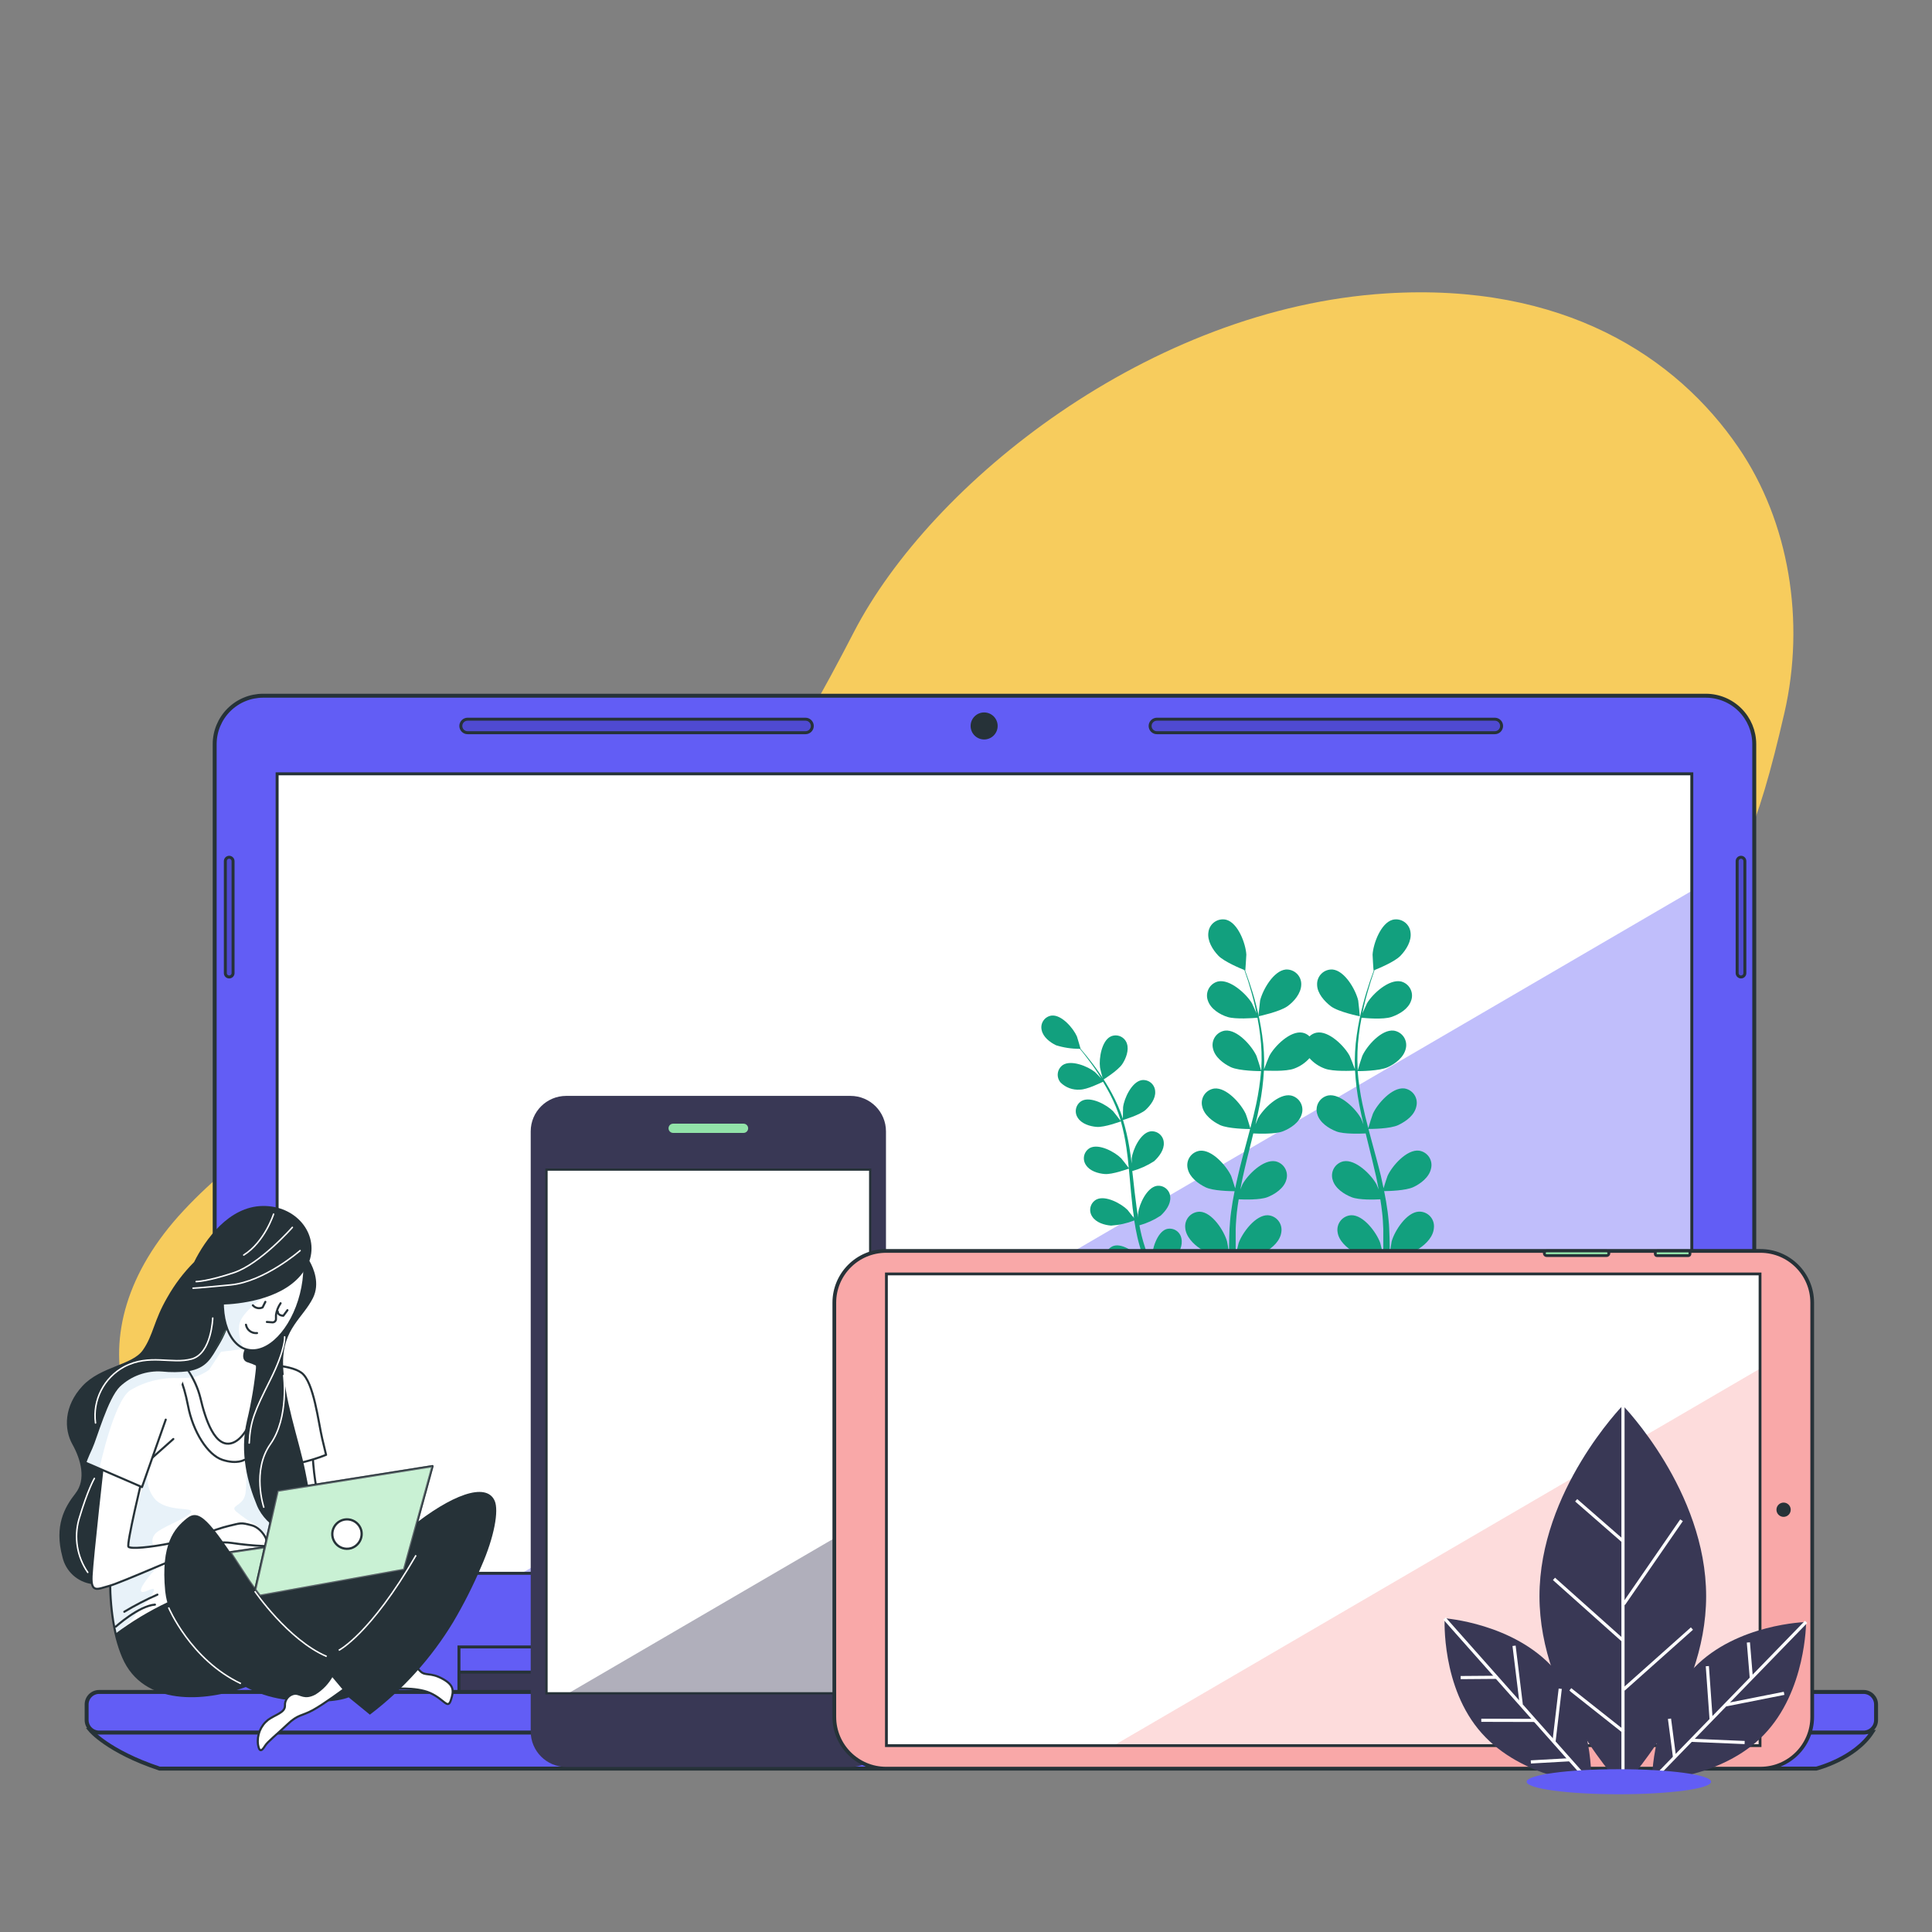 <svg width="451" height="451" viewBox="0 0 451 451" fill="none" xmlns="http://www.w3.org/2000/svg">
<rect x="0" y="0" width="451" height="451" fill="#808080" stroke="none"/>
<mask id="mask0_283_7193" style="mask-type:alpha" maskUnits="userSpaceOnUse" x="10" y="6" width="440" height="439">
<rect x="10.492" y="6.105" width="438.568" height="438.568" fill="#C4C4C4"/>
</mask>
<g mask="url(#mask0_283_7193)">
<path d="M323.615 68.492C268.366 71.95 217.409 112.573 199.292 147.612C186.069 173.232 164.106 212.133 136.393 228.467C108.913 244.653 69.991 253.496 42.841 282.605C16.037 311.315 27.497 343.334 58.066 354.106C88.744 364.915 156.132 347.008 234.125 320.786C262.847 311.243 291.175 297.703 317.372 280.997C317.372 280.997 376.924 243.036 393.117 220.809C405.786 203.393 410.085 194.482 416.56 166.356C421.432 145.084 417.704 121.831 405.838 104.491C391.38 83.281 364.888 65.912 323.615 68.492Z" fill="#F7CC5D"/>
<path d="M61.407 162.408H398.204C401.202 162.408 404.077 163.599 406.197 165.719C408.317 167.839 409.508 170.714 409.508 173.712V395.686H50.113V173.712C50.113 170.716 51.303 167.843 53.42 165.723C55.538 163.603 58.41 162.411 61.407 162.408Z" fill="#625DF5" stroke="#263238" stroke-width="0.921" stroke-miterlimit="10"/>
<path d="M394.929 180.639H64.691V367.263H394.929V180.639Z" fill="white"/>
<g style="mix-blend-mode:multiply" opacity="0.4">
<path d="M394.924 367.265V207.96L121.758 367.265H394.924Z" fill="#625DF5"/>
</g>
<path d="M394.929 180.639H64.691V367.263H394.929V180.639Z" stroke="#263238" stroke-width="0.69" stroke-miterlimit="10"/>
<path d="M354.129 384.458H107.137V396.627H354.129V384.458Z" fill="#625DF5" stroke="#263238" stroke-width="0.692" stroke-miterlimit="10"/>
<path d="M354.129 390.325H107.137V396.636H354.129V390.325Z" fill="#393855" stroke="#263238" stroke-width="0.692" stroke-miterlimit="10"/>
<path d="M21.043 403.845C21.043 403.845 25.106 408.806 37.253 412.858H423.989C423.989 412.858 433.002 410.6 437.066 404.288L21.043 403.845Z" fill="#625DF5" stroke="#263238" stroke-width="0.921" stroke-miterlimit="10"/>
<path d="M435.024 394.962H23.14C21.529 394.962 20.223 396.269 20.223 397.88V401.522C20.223 403.134 21.529 404.44 23.14 404.44H435.024C436.636 404.44 437.942 403.134 437.942 401.522V397.88C437.942 396.269 436.636 394.962 435.024 394.962Z" fill="#625DF5" stroke="#263238" stroke-width="0.921" stroke-miterlimit="10"/>
<path d="M229.734 172.62C231.477 172.62 232.889 171.207 232.889 169.464C232.889 167.721 231.477 166.309 229.734 166.309C227.991 166.309 226.578 167.721 226.578 169.464C226.578 171.207 227.991 172.62 229.734 172.62Z" fill="#263238"/>
<path d="M188.042 171.041H109.152C108.945 171.041 108.74 171.001 108.548 170.921C108.357 170.842 108.183 170.726 108.036 170.579C107.89 170.433 107.774 170.259 107.694 170.067C107.615 169.876 107.574 169.671 107.574 169.464V169.464C107.574 169.256 107.615 169.051 107.694 168.86C107.774 168.668 107.89 168.494 108.036 168.348C108.183 168.201 108.357 168.085 108.548 168.006C108.74 167.927 108.945 167.886 109.152 167.886H188.042C188.46 167.889 188.86 168.056 189.155 168.351C189.45 168.646 189.617 169.046 189.62 169.464V169.464C189.62 169.882 189.454 170.283 189.158 170.579C188.862 170.875 188.461 171.041 188.042 171.041V171.041Z" fill="#4F4AD1" stroke="#263238" stroke-width="0.692" stroke-miterlimit="10"/>
<path d="M348.949 171.041H270.058C269.64 171.041 269.238 170.875 268.943 170.579C268.647 170.283 268.48 169.882 268.48 169.464V169.464C268.483 169.046 268.65 168.646 268.946 168.351C269.241 168.056 269.641 167.889 270.058 167.886H348.949C349.367 167.886 349.769 168.052 350.064 168.348C350.36 168.644 350.527 169.045 350.527 169.464V169.464C350.527 169.882 350.36 170.283 350.064 170.579C349.769 170.875 349.367 171.041 348.949 171.041V171.041Z" fill="#4F4AD1" stroke="#263238" stroke-width="0.692" stroke-miterlimit="10"/>
<path d="M406.419 228.06C406.181 228.06 405.951 227.966 405.781 227.798C405.611 227.63 405.515 227.402 405.512 227.163V201.021C405.515 200.781 405.611 200.552 405.781 200.382C405.95 200.213 406.18 200.116 406.419 200.113C406.658 200.116 406.887 200.213 407.054 200.383C407.222 200.553 407.317 200.782 407.316 201.021V227.163C407.316 227.401 407.222 227.629 407.054 227.797C406.886 227.965 406.657 228.06 406.419 228.06V228.06Z" fill="#4F4AD1" stroke="#263238" stroke-width="0.692" stroke-miterlimit="10"/>
<path d="M53.498 228.06C53.381 228.06 53.264 228.037 53.155 227.992C53.046 227.947 52.948 227.881 52.864 227.797C52.781 227.714 52.715 227.615 52.67 227.506C52.625 227.397 52.602 227.281 52.602 227.163V201.021C52.602 200.782 52.696 200.553 52.864 200.383C53.032 200.213 53.26 200.116 53.498 200.113V200.113C53.738 200.116 53.968 200.213 54.137 200.382C54.307 200.552 54.404 200.781 54.406 201.021V227.163C54.404 227.402 54.307 227.63 54.137 227.798C53.967 227.966 53.737 228.06 53.498 228.06V228.06Z" fill="#4F4AD1" stroke="#263238" stroke-width="0.692" stroke-miterlimit="10"/>
<path d="M300.518 234.91C302.052 233.829 303.706 231.906 303.76 229.874C303.78 229.398 303.701 228.923 303.526 228.48C303.352 228.036 303.087 227.634 302.748 227.299C302.409 226.964 302.004 226.704 301.558 226.535C301.113 226.366 300.637 226.293 300.161 226.319C297.297 226.578 294.758 231.074 294.152 233.57C294.152 233.786 293.72 237.255 293.774 237.244C293.828 237.234 298.702 236.196 300.518 234.91Z" fill="#12A07E"/>
<path d="M275.779 289.095C275.71 288.709 275.56 288.342 275.34 288.019C275.119 287.696 274.832 287.423 274.498 287.218C274.164 287.014 273.791 286.883 273.402 286.834C273.014 286.785 272.619 286.819 272.245 286.933C270.083 287.679 268.862 291.731 268.895 293.828C268.895 293.958 269.1 295.535 269.219 296.335C268.97 295.719 268.732 295.092 268.484 294.444C268.127 293.504 267.781 292.51 267.403 291.537L266.917 289.992C266.744 289.473 266.636 288.911 266.495 288.435C266.301 287.657 266.139 286.847 265.977 286.036C267.733 285.549 269.403 284.79 270.926 283.788C272.104 282.708 273.304 281.119 273.185 279.466C273.171 279.077 273.075 278.696 272.904 278.347C272.732 277.998 272.489 277.689 272.191 277.44C271.892 277.191 271.544 277.008 271.17 276.903C270.795 276.798 270.403 276.772 270.018 276.829C267.717 277.239 265.944 281.065 265.696 283.14C265.696 283.205 265.696 283.648 265.696 284.221C265.566 283.421 265.426 282.632 265.317 281.822C264.993 279.53 264.745 277.185 264.485 274.84C264.431 274.343 264.366 273.857 264.312 273.371C266.119 272.864 267.838 272.088 269.413 271.069C270.591 269.988 271.791 268.399 271.672 266.746C271.656 266.358 271.559 265.978 271.387 265.629C271.216 265.281 270.973 264.973 270.674 264.724C270.376 264.476 270.029 264.293 269.655 264.187C269.282 264.081 268.89 264.054 268.506 264.109C266.204 264.52 264.431 268.345 264.183 270.42C264.183 270.496 264.183 271.025 264.183 271.609C264.021 270.345 263.848 269.069 263.632 267.816C263.278 265.664 262.784 263.537 262.151 261.451C262.443 261.364 266.085 260.262 267.414 259.105C268.581 258.025 269.792 256.436 269.662 254.783C269.648 254.394 269.552 254.013 269.381 253.664C269.209 253.315 268.966 253.006 268.668 252.757C268.369 252.508 268.021 252.325 267.647 252.22C267.272 252.115 266.88 252.089 266.495 252.146C264.194 252.556 262.421 256.382 262.173 258.457C262.173 258.597 262.108 260.521 262.119 261.202C262.114 261.177 262.114 261.151 262.119 261.126C261.44 259.095 260.582 257.128 259.557 255.247C258.654 253.561 257.651 251.93 256.553 250.363C255.548 248.893 254.543 247.618 253.635 246.494C253.149 245.889 252.684 245.337 252.252 244.84C252.252 244.84 251.474 242.128 251.398 241.955C250.566 240.042 247.832 236.832 245.498 237.07C245.113 237.119 244.742 237.248 244.411 237.449C244.079 237.651 243.794 237.92 243.574 238.239C243.353 238.558 243.203 238.921 243.132 239.302C243.061 239.684 243.072 240.076 243.163 240.453C243.487 242.074 245.087 243.317 246.503 243.997C248.303 244.564 250.181 244.844 252.068 244.829C252.511 245.37 252.976 245.91 253.473 246.58C254.348 247.726 255.332 249.023 256.294 250.503C256.553 250.903 256.812 251.335 257.072 251.746C256.488 251.141 255.678 250.309 255.58 250.244C253.959 248.925 250.058 247.337 248.102 248.612C247.782 248.834 247.513 249.121 247.311 249.454C247.109 249.786 246.98 250.158 246.931 250.544C246.882 250.931 246.915 251.323 247.027 251.695C247.139 252.068 247.329 252.413 247.583 252.708C248.173 253.289 248.88 253.738 249.657 254.023C250.435 254.308 251.264 254.424 252.09 254.361C253.711 254.361 256.78 252.848 257.493 252.524C258.066 253.453 258.574 254.426 259.147 255.474C260.118 257.352 260.921 259.312 261.546 261.332C261.546 261.451 261.546 261.58 261.632 261.699C261.395 261.342 259.957 259.538 259.838 259.397C258.369 257.906 254.662 255.896 252.576 256.955C252.234 257.14 251.934 257.394 251.697 257.703C251.459 258.011 251.29 258.366 251.199 258.745C251.108 259.123 251.098 259.516 251.17 259.899C251.241 260.281 251.393 260.644 251.614 260.964C252.5 262.347 254.446 262.942 256.002 263.061C257.796 263.201 261.513 261.829 261.654 261.775C262.219 263.809 262.652 265.877 262.951 267.967C263.178 269.512 263.351 271.079 263.502 272.668C263.189 272.214 261.838 270.507 261.73 270.399C260.26 268.907 256.553 266.908 254.467 267.956C254.125 268.141 253.825 268.396 253.588 268.704C253.351 269.013 253.181 269.368 253.09 269.746C252.999 270.124 252.99 270.518 253.061 270.9C253.133 271.283 253.284 271.646 253.506 271.966C254.392 273.36 256.337 273.943 257.893 274.062C259.644 274.203 263.21 272.906 263.513 272.798C263.588 273.511 263.653 274.235 263.718 274.959C263.934 277.315 264.129 279.671 264.399 281.994C264.496 282.794 264.615 283.583 264.734 284.372C264.237 283.713 263.297 282.535 263.21 282.438C261.74 280.957 258.034 278.947 255.948 280.006C255.605 280.189 255.304 280.442 255.066 280.749C254.828 281.056 254.657 281.41 254.565 281.787C254.473 282.165 254.462 282.558 254.533 282.94C254.604 283.322 254.754 283.685 254.975 284.005C255.872 285.399 257.817 285.982 259.374 286.101C261.226 285.982 263.049 285.577 264.777 284.902C264.982 286.22 265.209 287.517 265.501 288.781C265.642 289.332 265.75 289.862 265.912 290.402C266.074 290.943 266.204 291.483 266.355 291.958C266.701 293.039 267.014 293.979 267.36 294.952C267.533 295.438 267.706 295.892 267.879 296.368C267.479 295.622 266.798 294.455 266.733 294.358C265.512 292.672 262.151 290.121 259.925 290.845C259.559 290.976 259.224 291.183 258.944 291.452C258.663 291.72 258.442 292.045 258.295 292.405C258.148 292.765 258.079 293.152 258.092 293.541C258.104 293.929 258.199 294.311 258.369 294.66C259.039 296.173 260.876 297.048 262.389 297.405C263.902 297.762 267.673 297.092 268.106 297.005C268.538 298.162 268.97 299.286 269.381 300.334C270.71 303.641 271.931 306.342 272.817 308.223C273.704 310.103 274.255 311.162 274.255 311.162C274.358 311.346 274.528 311.483 274.729 311.543C274.931 311.604 275.149 311.583 275.335 311.486C275.517 311.382 275.652 311.212 275.713 311.011C275.773 310.81 275.754 310.593 275.66 310.406C275.66 310.406 275.109 309.39 274.19 307.542C273.271 305.694 272.029 303.057 270.624 299.815C270.224 298.875 269.813 297.881 269.402 296.854C269.824 296.649 273.12 295.06 274.222 293.742C275.325 292.423 276.146 290.705 275.779 289.095Z" fill="#12A07E"/>
<path d="M257.494 252.072C257.494 252.072 260.984 249.91 261.989 248.387C262.854 247.079 263.578 245.145 263.07 243.632C262.953 243.261 262.759 242.92 262.501 242.63C262.243 242.34 261.927 242.107 261.573 241.947C261.22 241.787 260.836 241.703 260.448 241.701C260.06 241.699 259.676 241.779 259.32 241.935C257.159 242.929 256.51 247.09 256.78 249.165C256.78 249.338 257.494 252.093 257.494 252.072Z" fill="#12A07E"/>
<path d="M310.681 234.909C312.486 236.249 317.435 237.244 317.435 237.244C317.435 237.244 317.111 233.785 317.057 233.569C316.484 231.073 313.923 226.577 311.059 226.318C310.583 226.29 310.107 226.363 309.66 226.531C309.214 226.699 308.808 226.959 308.469 227.295C308.129 227.63 307.864 228.033 307.691 228.477C307.517 228.921 307.439 229.397 307.461 229.873C307.482 231.851 309.136 233.721 310.681 234.909Z" fill="#12A07E"/>
<path d="M331.218 282.838C328.354 282.957 325.555 287.312 324.864 289.787C324.864 289.927 324.561 291.559 324.41 292.596C324.41 291.97 324.41 291.375 324.41 290.738C324.41 289.473 324.345 288.209 324.291 286.858C324.291 286.209 324.204 285.55 324.15 284.88C324.096 284.21 323.999 283.519 323.923 282.838C323.718 281.249 323.437 279.66 323.113 278.05C324.194 278.05 328.149 277.931 329.889 277.132C331.629 276.332 333.617 274.819 334.05 272.809C334.17 272.347 334.191 271.864 334.112 271.393C334.032 270.922 333.854 270.473 333.589 270.076C333.323 269.679 332.977 269.342 332.572 269.089C332.167 268.835 331.713 268.67 331.24 268.605C328.387 268.27 324.961 272.16 323.902 274.506C323.837 274.646 323.264 276.408 322.972 277.38C322.767 276.418 322.573 275.457 322.346 274.495C321.665 271.707 320.887 268.908 320.13 266.109C319.892 265.255 319.676 264.39 319.449 263.537C320.065 263.537 324.561 263.537 326.463 262.607C328.365 261.678 330.191 260.294 330.624 258.284C330.742 257.822 330.762 257.34 330.682 256.87C330.602 256.399 330.423 255.951 330.158 255.555C329.893 255.158 329.547 254.821 329.143 254.567C328.739 254.313 328.286 254.148 327.814 254.081C324.961 253.756 321.546 257.647 320.487 259.981C320.4 260.154 319.579 262.694 319.406 263.353C318.909 261.462 318.434 259.581 318.044 257.701C317.506 255.174 317.134 252.614 316.931 250.039C317.266 250.039 322.021 250.039 323.988 249.109C325.728 248.31 327.717 246.797 328.16 244.787C328.277 244.324 328.295 243.841 328.213 243.371C328.132 242.901 327.952 242.453 327.686 242.056C327.42 241.66 327.074 241.324 326.669 241.07C326.265 240.816 325.812 240.65 325.339 240.583C322.486 240.258 319.071 244.149 318.012 246.483C317.926 246.667 317.05 249.401 316.931 249.898C316.931 249.758 316.931 249.596 316.931 249.444C316.787 246.852 316.874 244.251 317.191 241.674C317.353 240.248 317.58 238.886 317.839 237.578C318.769 237.676 322.897 238.043 324.788 237.405C326.679 236.768 328.754 235.525 329.403 233.601C329.569 233.155 329.64 232.678 329.611 232.203C329.582 231.727 329.453 231.263 329.233 230.84C329.013 230.417 328.706 230.045 328.333 229.748C327.961 229.452 327.53 229.236 327.068 229.117C324.258 228.479 320.433 231.97 319.125 234.174C319.06 234.293 318.466 235.59 318.044 236.552C318.163 235.957 318.282 235.341 318.412 234.779C318.898 232.618 319.493 230.748 319.99 229.062C320.292 228.111 320.584 227.247 320.865 226.447C321.805 226.069 325.566 224.524 326.928 223.108C328.289 221.692 329.575 219.606 329.262 217.607C329.206 217.133 329.051 216.676 328.806 216.266C328.561 215.856 328.233 215.503 327.842 215.228C327.452 214.954 327.008 214.765 326.539 214.674C326.07 214.583 325.588 214.592 325.123 214.7C322.346 215.424 320.562 220.287 320.411 222.849C320.411 223.065 320.606 226.555 320.649 226.534H320.703C320.422 227.301 320.119 228.122 319.806 229.03C319.255 230.705 318.639 232.607 318.109 234.725C317.511 236.998 317.045 239.304 316.715 241.631C316.338 244.235 316.194 246.868 316.283 249.498V249.596C316.002 248.807 315.137 246.613 315.051 246.462C313.841 244.192 310.166 240.539 307.346 241.058C306.714 241.171 306.133 241.477 305.681 241.934C305.232 241.475 304.65 241.169 304.017 241.058C301.197 240.55 297.533 244.203 296.323 246.462C296.236 246.613 295.361 248.807 295.08 249.596C295.08 249.596 295.08 249.531 295.08 249.498C295.166 246.868 295.017 244.235 294.637 241.631C294.305 239.305 293.843 237 293.253 234.725C292.724 232.564 292.108 230.705 291.546 229.03C291.233 228.122 290.941 227.301 290.649 226.534H290.703C290.703 226.534 290.952 223.065 290.941 222.849C290.8 220.287 289.006 215.424 286.229 214.7C285.764 214.592 285.281 214.583 284.813 214.674C284.344 214.765 283.9 214.954 283.51 215.228C283.119 215.503 282.791 215.856 282.546 216.266C282.301 216.676 282.146 217.133 282.09 217.607C281.777 219.606 283.095 221.735 284.424 223.108C285.753 224.48 289.547 226.069 290.487 226.447C290.768 227.247 291.06 228.111 291.373 229.062C291.892 230.748 292.454 232.661 292.94 234.779C293.07 235.341 293.189 235.957 293.318 236.552C292.897 235.59 292.313 234.293 292.238 234.174C290.93 232.013 287.104 228.479 284.305 229.117C283.843 229.235 283.411 229.449 283.037 229.746C282.663 230.042 282.356 230.414 282.136 230.837C281.916 231.261 281.787 231.726 281.759 232.202C281.73 232.678 281.803 233.155 281.971 233.601C282.619 235.525 284.759 236.843 286.575 237.405C288.39 237.967 292.594 237.676 293.534 237.578C293.783 238.886 294.01 240.248 294.172 241.674C294.493 244.251 294.583 246.851 294.442 249.444C294.442 249.596 294.442 249.758 294.388 249.898C294.269 249.401 293.383 246.656 293.307 246.483C292.227 244.149 288.823 240.258 285.97 240.583C285.497 240.65 285.044 240.816 284.64 241.07C284.236 241.324 283.89 241.66 283.625 242.057C283.36 242.453 283.182 242.902 283.101 243.372C283.021 243.842 283.041 244.324 283.16 244.787C283.592 246.764 285.581 248.277 287.32 249.109C289.287 250.017 294.042 250.039 294.377 250.039C294.163 252.622 293.784 255.188 293.243 257.722C292.843 259.603 292.367 261.483 291.87 263.374C291.697 262.715 290.876 260.132 290.789 260.003C289.709 257.668 286.305 253.778 283.452 254.102C282.979 254.169 282.526 254.335 282.122 254.589C281.718 254.843 281.372 255.179 281.107 255.576C280.842 255.973 280.664 256.421 280.583 256.891C280.503 257.362 280.523 257.844 280.642 258.306C281.074 260.284 283.063 261.797 284.802 262.629C286.704 263.504 291.211 263.558 291.816 263.558C291.589 264.412 291.373 265.276 291.135 266.13C290.379 268.929 289.601 271.728 288.974 274.516C288.736 275.478 288.542 276.44 288.336 277.402C288.045 276.429 287.472 274.668 287.407 274.527C286.326 272.182 282.922 268.292 280.069 268.627C279.597 268.694 279.144 268.86 278.74 269.114C278.336 269.368 277.99 269.704 277.725 270.101C277.46 270.497 277.281 270.946 277.201 271.416C277.121 271.886 277.141 272.368 277.259 272.83C277.691 274.808 279.68 276.31 281.42 277.153C283.16 277.996 287.072 278.061 288.196 278.072C287.872 279.682 287.591 281.314 287.385 282.859C287.31 283.54 287.191 284.243 287.158 284.902C287.126 285.561 287.061 286.231 287.018 286.879C286.964 288.23 286.921 289.495 286.91 290.759C286.91 291.397 286.91 291.991 286.91 292.618C286.758 291.537 286.488 289.949 286.445 289.808C285.753 287.333 282.965 282.978 280.091 282.859C279.614 282.856 279.142 282.952 278.705 283.142C278.268 283.333 277.876 283.613 277.554 283.964C277.232 284.316 276.988 284.731 276.836 285.183C276.685 285.635 276.63 286.113 276.676 286.588C276.805 288.619 278.545 290.403 280.145 291.462C281.744 292.521 286.197 293.331 286.899 293.439C286.899 294.963 286.899 296.433 286.899 297.816C287.018 302.193 287.277 305.824 287.493 308.374C287.71 310.925 287.893 312.373 287.893 312.373C287.955 312.618 288.106 312.83 288.316 312.97C288.526 313.11 288.781 313.166 289.03 313.128C289.28 313.091 289.506 312.961 289.665 312.766C289.825 312.57 289.906 312.322 289.893 312.07C289.893 312.07 289.687 310.665 289.417 308.147C289.147 305.629 288.812 302.042 288.596 297.719C288.542 296.476 288.488 295.147 288.455 293.785C289.168 293.72 293.545 293.277 295.328 292.261C297.112 291.245 298.851 289.635 299.111 287.625C299.187 287.154 299.164 286.673 299.042 286.212C298.921 285.751 298.704 285.32 298.405 284.948C298.107 284.576 297.733 284.271 297.31 284.053C296.886 283.835 296.42 283.708 295.944 283.681C293.07 283.605 290.001 287.776 289.147 290.165C289.093 290.316 288.65 292.218 288.455 293.191C288.455 292.369 288.455 291.559 288.455 290.694C288.455 289.473 288.455 288.165 288.455 286.901C288.455 286.253 288.531 285.593 288.563 284.923C288.596 284.253 288.682 283.605 288.736 282.946C288.844 281.962 288.996 280.968 289.158 279.963C290.444 280.028 294.107 280.136 295.825 279.477C297.544 278.818 299.705 277.413 300.256 275.467C300.405 275.014 300.456 274.535 300.406 274.06C300.357 273.586 300.208 273.127 299.97 272.714C299.731 272.301 299.408 271.943 299.022 271.663C298.635 271.384 298.194 271.188 297.728 271.091C294.907 270.572 291.243 274.235 290.022 276.494L289.547 277.672C289.72 276.699 289.903 275.727 290.119 274.754C290.725 271.977 291.438 269.167 292.14 266.346L292.562 264.585C293.642 264.639 297.619 264.801 299.424 264.109C301.229 263.418 303.304 262.045 303.866 260.1C304.012 259.646 304.062 259.166 304.011 258.692C303.96 258.217 303.81 257.759 303.571 257.346C303.331 256.933 303.008 256.576 302.621 256.296C302.234 256.016 301.793 255.821 301.326 255.723C298.506 255.204 294.842 258.868 293.621 261.127C293.621 261.213 293.34 261.807 293.07 262.488C293.426 260.954 293.761 259.419 294.053 257.885C294.565 255.255 294.897 252.594 295.047 249.92C295.653 249.92 300.159 250.201 302.115 249.444C303.487 248.942 304.713 248.107 305.681 247.013C306.65 248.107 307.876 248.942 309.248 249.444C311.204 250.201 315.732 249.952 316.315 249.92C316.471 252.594 316.803 255.254 317.31 257.885C317.601 259.419 317.936 260.954 318.293 262.488C318.023 261.807 317.785 261.213 317.742 261.127C316.532 258.868 312.868 255.204 310.037 255.723C309.57 255.821 309.129 256.016 308.742 256.296C308.356 256.576 308.033 256.934 307.795 257.347C307.556 257.76 307.407 258.218 307.358 258.693C307.308 259.167 307.359 259.647 307.508 260.1C308.07 262.045 310.155 263.418 311.939 264.109C313.722 264.801 317.742 264.639 318.801 264.585C318.941 265.179 319.082 265.763 319.233 266.346C319.925 269.167 320.638 271.977 321.254 274.754C321.47 275.727 321.643 276.699 321.827 277.672C321.589 277.078 321.384 276.591 321.341 276.494C320.13 274.235 316.467 270.572 313.635 271.091C313.168 271.188 312.727 271.384 312.341 271.663C311.955 271.943 311.632 272.301 311.393 272.714C311.155 273.127 311.006 273.586 310.956 274.06C310.907 274.535 310.958 275.014 311.106 275.467C311.668 277.413 313.754 278.785 315.537 279.477C317.32 280.168 320.941 280.028 322.216 279.963C322.367 280.968 322.529 281.962 322.627 282.946C322.691 283.605 322.789 284.243 322.81 284.923C322.832 285.604 322.875 286.253 322.908 286.901C322.908 288.165 322.908 289.473 322.908 290.694C322.908 291.559 322.908 292.369 322.908 293.191C322.702 292.218 322.259 290.316 322.205 290.165C321.351 287.744 318.282 283.573 315.408 283.681C314.931 283.708 314.466 283.835 314.042 284.053C313.619 284.271 313.245 284.576 312.947 284.948C312.648 285.32 312.431 285.751 312.31 286.212C312.188 286.673 312.165 287.154 312.241 287.625C312.501 289.635 314.403 291.31 316.024 292.261C317.645 293.212 322.184 293.72 322.897 293.785C322.897 295.147 322.821 296.476 322.756 297.719C322.551 302.042 322.216 305.64 321.946 308.147C321.676 310.655 321.459 312.07 321.459 312.07C321.446 312.322 321.527 312.57 321.687 312.766C321.846 312.961 322.072 313.091 322.322 313.128C322.571 313.166 322.826 313.11 323.036 312.97C323.246 312.83 323.397 312.618 323.459 312.373V312.373C323.459 312.373 323.642 310.914 323.869 308.374C324.096 305.835 324.345 302.193 324.453 297.816C324.453 296.433 324.507 294.963 324.507 293.439C325.209 293.331 329.543 292.607 331.272 291.462C333.001 290.316 334.611 288.619 334.73 286.588C334.78 286.103 334.725 285.614 334.57 285.152C334.414 284.691 334.162 284.268 333.829 283.912C333.496 283.557 333.09 283.277 332.64 283.092C332.19 282.906 331.705 282.82 331.218 282.838Z" fill="#12A07E"/>
<path d="M72.902 337.823C72.902 337.823 73.086 345.161 74.329 349.094C75.232 351.786 76.315 354.415 77.571 356.962C77.571 356.962 72.924 359.469 70.773 359.653C68.623 359.836 65.769 350.164 65.769 343.55C65.769 336.937 68.255 334.959 72.902 337.823Z" fill="white" stroke="#263238" stroke-width="0.485" stroke-linecap="round" stroke-linejoin="round"/>
<path d="M59.941 318.598C59.941 318.598 67.506 318.317 70.392 320.467C73.277 322.618 74.325 332.096 75.222 335.856L76.119 339.617C74.015 340.447 71.846 341.105 69.635 341.584C68.792 341.647 67.955 341.766 67.128 341.941C67.128 341.941 64.848 328.929 62.168 325.125C60.812 323.168 59.317 321.312 57.694 319.57C57.694 319.57 56.483 318.122 59.941 318.598Z" fill="white" stroke="#263238" stroke-width="0.485" stroke-linecap="round" stroke-linejoin="round"/>
<path d="M53.765 307.044C53.14 309.438 52.176 311.731 50.901 313.852C48.74 317.429 47.854 319.926 41.24 320.109C34.626 320.293 31.222 325.686 28.391 341.756C25.559 357.826 23.917 375.571 28.747 386.842C33.578 398.114 47.843 397.011 57.159 393.64C66.474 390.268 68.614 379.688 68.787 368.243C68.96 356.799 68.971 338.719 67.177 329.587C65.383 320.455 60.206 318.499 57.872 317.786C55.538 317.073 58.596 312.772 58.596 312.772L53.765 307.044Z" fill="white"/>
<g style="mix-blend-mode:multiply" opacity="0.4">
<path d="M34.87 342.156C34.87 342.156 33.292 346.479 36.091 349.84C38.89 353.201 45.817 351.591 44.477 353.158C43.137 354.725 37.139 356.659 36.091 358.226C35.784 358.621 35.603 359.1 35.572 359.599C35.541 360.098 35.662 360.595 35.918 361.025C35.918 361.025 30.407 362.009 30.017 361.079C29.628 360.15 33.26 347.127 33.26 347.127L34.87 342.156Z" fill="#C6DEF0"/>
</g>
<g style="mix-blend-mode:multiply" opacity="0.4">
<path d="M36.553 365.921C36.553 365.921 32.717 370.114 32.89 371.324C33.063 372.535 36.553 369.757 35.862 371.497C35.17 373.237 32.187 376.047 31.312 377.441C30.437 378.835 26.989 381.31 26.989 381.31L25.757 371.854L25.52 370.2L36.553 365.921Z" fill="#C6DEF0"/>
</g>
<path d="M53.765 307.044C53.14 309.438 52.176 311.731 50.901 313.852C48.74 317.429 47.854 319.926 41.24 320.109C34.626 320.293 31.222 325.686 28.391 341.756C25.559 357.826 23.917 375.571 28.747 386.842C33.578 398.114 47.843 397.011 57.159 393.64C66.474 390.268 68.614 379.688 68.787 368.243C68.96 356.799 68.971 338.719 67.177 329.587C65.383 320.455 60.206 318.499 57.872 317.786C55.538 317.073 58.596 312.772 58.596 312.772L53.765 307.044Z" stroke="#263238" stroke-width="0.485" stroke-linecap="round" stroke-linejoin="round"/>
<path d="M59.95 318.597C59.281 318.271 58.587 318 57.875 317.786C55.551 317.073 58.599 312.772 58.599 312.772L53.768 307.044C53.144 309.438 52.179 311.731 50.905 313.852C49.078 316.889 48.149 319.148 43.848 319.872C45.212 321.837 46.208 324.034 46.787 326.356C47.868 331.014 50.181 338.524 54.482 336.741C58.567 335.045 61.668 325.243 59.95 318.597Z" fill="white"/>
<g style="mix-blend-mode:multiply" opacity="0.4">
<path d="M48.792 319.786C47.659 320.591 46.394 321.19 45.053 321.558L43.973 319.71C43.973 319.71 48.436 320.261 52.899 309.984C53.87 311.887 55.241 313.557 56.919 314.879L51.592 315.56" fill="#C6DEF0"/>
</g>
<path d="M59.95 318.597C59.281 318.271 58.587 318 57.875 317.786C55.551 317.073 58.599 312.772 58.599 312.772L53.768 307.044C53.144 309.438 52.179 311.731 50.905 313.852C49.078 316.889 48.149 319.148 43.848 319.872C45.212 321.837 46.208 324.034 46.787 326.356C47.868 331.014 50.181 338.524 54.482 336.741C58.567 335.045 61.668 325.243 59.95 318.597Z" stroke="#263238" stroke-width="0.485" stroke-linecap="round" stroke-linejoin="round"/>
<path d="M35.316 340.492L40.461 335.92" stroke="#263238" stroke-width="0.485" stroke-linecap="round" stroke-linejoin="round"/>
<path d="M41.242 320.11C41.242 320.11 42.755 322.185 43.901 328.194C45.046 334.203 48.472 339.638 51.909 340.773C55.345 341.908 57.053 340.773 57.053 340.773" stroke="#263238" stroke-width="0.485" stroke-linecap="round" stroke-linejoin="round"/>
<path d="M24.241 339.973C24.241 339.973 21.561 363.748 21.378 367.876C21.194 372.004 22.804 370.924 25.495 370.21C28.186 369.497 43.564 362.646 47.109 361.435C50.653 360.225 51.226 359.825 54.09 360.182C56.597 360.557 59.122 360.799 61.655 360.906C63.449 360.906 61.471 356.788 58.791 356.075C56.111 355.362 56.284 355.535 53.247 356.248C50.21 356.961 45.369 359.112 40.181 360.182C34.994 361.251 30.52 361.619 29.991 361.079C29.461 360.538 33.233 344.976 33.233 344.976L24.241 339.973Z" fill="white" stroke="#263238" stroke-width="0.485" stroke-linecap="round" stroke-linejoin="round"/>
<path d="M43.847 319.873C41.853 320.111 39.838 320.129 37.839 319.927C36.011 319.797 34.175 320.05 32.45 320.67C30.725 321.289 29.148 322.262 27.821 323.526C24.957 326.379 22.417 335.684 21.337 338.018C20.256 340.352 19.91 341.411 19.91 341.411L33.149 347.139L38.693 331.393" fill="white"/>
<g style="mix-blend-mode:multiply" opacity="0.4">
<path d="M43.702 319.754C41.1 320.034 38.484 320.161 35.867 320.133C34.287 320.156 32.731 320.528 31.311 321.223C29.891 321.918 28.642 322.919 27.654 324.153C25.201 326.952 20.176 341.303 20.176 341.303L23.256 342.622C23.256 342.622 26.606 326.952 30.442 324.509C33.815 322.499 37.705 321.525 41.627 321.71C42.708 321.71 43.919 321.635 44.686 321.559L43.702 319.754Z" fill="#C6DEF0"/>
</g>
<path d="M43.847 319.873C41.853 320.111 39.838 320.129 37.839 319.927C36.011 319.797 34.175 320.05 32.45 320.67C30.725 321.289 29.148 322.262 27.821 323.526C24.957 326.379 22.417 335.684 21.337 338.018C20.256 340.352 19.91 341.411 19.91 341.411L33.149 347.139L38.693 331.393" stroke="#263238" stroke-width="0.485" stroke-linecap="round" stroke-linejoin="round"/>
<path d="M27.02 379.721C27.02 379.721 32.423 374.858 36.173 374.577" stroke="#263238" stroke-width="0.485" stroke-linecap="round" stroke-linejoin="round"/>
<path d="M36.746 372.243C34.09 373.413 31.509 374.749 29.02 376.241" stroke="#263238" stroke-width="0.485" stroke-linecap="round" stroke-linejoin="round"/>
<path d="M70.25 302.062C72.361 293.676 70.169 285.894 65.353 284.682C60.538 283.47 54.922 289.286 52.811 297.672C50.7 306.059 52.892 313.841 57.708 315.053C62.523 316.265 68.138 310.449 70.25 302.062Z" fill="white"/>
<g style="mix-blend-mode:multiply" opacity="0.4">
<path d="M56.797 314.729C56.192 313.519 55.392 310.612 55.965 308.775C56.84 305.987 61.552 302.853 61.552 302.853C61.552 302.853 59.391 303.371 57.229 303.706C55.068 304.041 52.074 304.528 52.074 304.528L52.82 309.758C53.825 312.114 55.046 314.038 56.797 314.729Z" fill="#C6DEF0"/>
</g>
<path d="M70.25 302.062C72.361 293.676 70.169 285.894 65.353 284.682C60.538 283.47 54.922 289.286 52.811 297.672C50.7 306.059 52.892 313.841 57.708 315.053C62.523 316.265 68.138 310.449 70.25 302.062Z" stroke="#263238" stroke-width="0.485" stroke-linecap="round" stroke-linejoin="round"/>
<g style="mix-blend-mode:multiply" opacity="0.4">
<path d="M52.876 310.221C52.054 311.842 49.504 316.9 46.867 318.564C46.123 319.044 45.31 319.408 44.457 319.645" fill="#92E3A9"/>
</g>
<g style="mix-blend-mode:multiply" opacity="0.4">
<path d="M57.181 336.742C57.181 336.742 57.883 346.695 57.181 349.148C56.478 351.602 53.69 351.418 55.084 352.812C56.603 354.076 58.243 355.188 59.98 356.13L62.422 358.583L62.973 354.865C62.973 354.865 61.222 355.395 59.472 349.278C58.354 345.172 57.588 340.978 57.181 336.742V336.742Z" fill="#C6DEF0"/>
</g>
<path d="M65.503 304.224C64.935 305.047 64.565 305.99 64.422 306.98C64.422 307.304 64.422 307.596 64.422 307.834C64.432 307.947 64.416 308.062 64.378 308.169C64.339 308.276 64.277 308.374 64.197 308.455C64.117 308.536 64.02 308.599 63.914 308.639C63.807 308.679 63.693 308.696 63.579 308.687L62.293 308.59" stroke="#263238" stroke-width="0.485" stroke-linecap="round" stroke-linejoin="round"/>
<path d="M60.001 311.184C59.403 311.25 58.803 311.086 58.323 310.724C57.843 310.362 57.519 309.831 57.418 309.238" stroke="#263238" stroke-width="0.485" stroke-linecap="round" stroke-linejoin="round"/>
<path d="M61.945 303.899L61.297 305.196C60.918 305.377 60.49 305.427 60.079 305.339C59.669 305.251 59.299 305.03 59.027 304.709" stroke="#263238" stroke-width="0.485" stroke-linecap="round" stroke-linejoin="round"/>
<path d="M67.102 305.845L66.141 307.142C66.141 307.142 64.844 307.142 64.844 306.169" stroke="#263238" stroke-width="0.485" stroke-linecap="round" stroke-linejoin="round"/>
<path d="M72.233 294.348C74.394 287.982 69.132 281.379 61.275 281.52C53.418 281.66 47.917 289.344 45.313 294.607C42.877 297.048 40.784 299.807 39.088 302.809C35.846 308.353 35.846 311.574 33.361 315.151C30.875 318.728 23.526 318.912 19.225 323.569C14.924 328.227 14.902 333.587 16.902 337.165C18.901 340.742 20.144 345.389 17.615 348.609C15.086 351.83 12.611 356.174 14.578 363.469C14.948 365.097 15.806 366.575 17.039 367.702C18.271 368.83 19.818 369.555 21.473 369.78C21.365 369.17 21.332 368.549 21.376 367.932C21.516 364.69 23.159 349.765 23.883 343.162L19.949 341.455C19.949 341.455 20.306 340.374 21.376 338.062C22.446 335.749 24.953 326.422 27.86 323.569C29.188 322.308 30.765 321.337 32.49 320.719C34.215 320.101 36.05 319.85 37.878 319.982C39.877 320.184 41.892 320.166 43.886 319.928C45.091 319.781 46.242 319.343 47.24 318.652C48.238 317.961 49.053 317.038 49.614 315.961V315.961L49.895 315.497V315.443C50.198 314.946 50.5 314.416 50.835 313.865C51.611 312.557 52.276 311.187 52.824 309.769C52.278 308.078 51.987 306.315 51.959 304.538C55.482 304.42 65.23 303.555 70.158 297.763C70.45 297.406 70.72 297.049 70.958 296.682C70.887 298.505 70.627 300.316 70.18 302.085C69.27 306.149 67.219 309.868 64.268 312.806L63.75 313.249L63.425 313.508C63.263 313.627 63.112 313.746 62.95 313.843C62.836 313.927 62.717 314.002 62.593 314.07C62.447 314.168 62.295 314.258 62.139 314.34L61.761 314.535L61.307 314.729L60.929 314.87L60.475 315.01L60.097 315.108C59.289 315.292 58.451 315.292 57.644 315.108L57.33 315C56.986 315.645 56.876 316.389 57.017 317.107C57.073 317.288 57.175 317.451 57.313 317.58C57.452 317.709 57.621 317.799 57.806 317.842V317.842C58.499 318.05 59.175 318.314 59.827 318.631C59.415 322.999 58.693 327.333 57.665 331.599C55.871 339.11 57.838 346.264 59.989 351.451C62.139 356.639 68.753 359.859 71.077 356.855C73.4 353.85 72.687 350.598 71.26 343.433C69.834 336.268 66.073 325.904 66.073 318.026C66.073 310.147 70.72 307.651 73.054 303.004C74.729 299.643 73.238 296.098 72.233 294.348Z" fill="#263238"/>
<path d="M70.052 291.937C70.052 291.937 61.795 299.167 53.842 299.945C45.888 300.723 45.066 300.712 45.066 300.712" stroke="white" stroke-width="0.346" stroke-linecap="round" stroke-linejoin="round"/>
<path d="M68.25 286.512C68.25 286.512 60.761 295.038 54.568 297.102C48.376 299.167 45.793 299.167 45.793 299.167" stroke="white" stroke-width="0.346" stroke-linecap="round" stroke-linejoin="round"/>
<path d="M63.865 283.42C63.865 283.42 61.801 289.905 56.895 292.974" stroke="white" stroke-width="0.346" stroke-linecap="round" stroke-linejoin="round"/>
<path d="M49.66 307.683C49.66 307.683 49.401 315.95 44.754 317.236C40.107 318.522 34.952 315.95 29.008 319.041C26.688 320.289 24.803 322.214 23.605 324.559C22.406 326.905 21.95 329.56 22.297 332.171" stroke="white" stroke-width="0.346" stroke-linecap="round" stroke-linejoin="round"/>
<path d="M20.487 367.055C19.256 365.268 18.433 363.232 18.076 361.092C17.72 358.952 17.838 356.759 18.423 354.67C20.487 347.7 22.033 345.117 22.033 345.117" stroke="white" stroke-width="0.346" stroke-linecap="round" stroke-linejoin="round"/>
<path d="M66.22 321.105C66.22 321.105 67.506 330.918 63.119 337.11C58.731 343.302 61.573 351.829 61.573 351.829" stroke="white" stroke-width="0.346" stroke-linecap="round" stroke-linejoin="round"/>
<path d="M66.443 312.07C66.443 312.07 66.702 314.912 63.082 322.142C59.462 329.372 58.435 331.695 58.176 336.861" stroke="white" stroke-width="0.346" stroke-linecap="round" stroke-linejoin="round"/>
<path d="M91.222 394.267C91.222 394.267 97.026 393.705 100.387 395.197C103.748 396.688 104.504 399.119 105.25 396.882C105.996 394.645 105.996 393.327 103.197 391.836C100.398 390.344 99.263 391.274 98.15 390.15C97.603 389.563 96.973 389.061 96.28 388.658C96.28 388.658 93.287 388.28 93.092 389.966C92.898 391.652 90.109 392.203 90.109 392.203L91.222 394.267Z" fill="white" stroke="#263238" stroke-width="0.485" stroke-miterlimit="10"/>
<path d="M115.478 350.347C113.511 345.873 105.309 348.942 95.799 356.604C83.49 366.525 73.926 368.838 68.782 369.238V369.076C66.102 367.822 62.297 367.768 57.769 368.503C57.629 368.298 57.488 368.092 57.359 367.876C48.713 354.465 46.444 352.141 43.58 354.465C40.716 356.788 37.496 360.365 38.566 371.464C38.661 372.337 38.827 373.201 39.063 374.047C34.806 376.069 30.76 378.505 26.98 381.32C27.396 383.21 27.982 385.058 28.731 386.842C33.54 398.081 47.784 397.055 57.089 393.672C59.902 395.194 62.959 396.214 66.123 396.687C73.493 397.606 78.475 397.336 81.393 396.223L86.343 400.264C94.134 394.353 100.734 387.019 105.795 378.651C108.263 374.477 110.45 370.145 112.344 365.682C115.424 358.712 116.472 352.595 115.478 350.347Z" fill="#263238"/>
<path d="M57.339 367.834C58.369 369.445 59.495 370.993 60.711 372.47L94.309 366.439L83.729 357.967L53.762 362.354C54.788 363.932 55.988 365.769 57.339 367.834Z" fill="#92E3A9" stroke="#263238" stroke-width="0.485" stroke-linecap="round" stroke-linejoin="round"/>
<path opacity="0.5" d="M57.339 367.834C58.369 369.445 59.495 370.993 60.711 372.47L94.309 366.439L83.729 357.967L53.762 362.354C54.788 363.932 55.988 365.769 57.339 367.834Z" fill="white" stroke="#263238" stroke-width="0.528" stroke-linecap="round" stroke-linejoin="round"/>
<path d="M64.82 347.982L59.59 371.076C59.957 371.563 60.336 372.038 60.67 372.503L94.312 366.44L100.959 342.254L64.82 347.982Z" fill="#92E3A9" stroke="#263238" stroke-width="0.485" stroke-linecap="round" stroke-linejoin="round"/>
<path d="M81.941 361.414C81.29 361.598 80.6 361.587 79.956 361.381C79.312 361.175 78.743 360.783 78.32 360.255C77.898 359.727 77.64 359.086 77.58 358.413C77.52 357.739 77.66 357.063 77.982 356.469C78.305 355.874 78.795 355.388 79.393 355.072C79.99 354.755 80.668 354.621 81.341 354.688C82.013 354.754 82.652 355.017 83.176 355.445C83.7 355.872 84.086 356.445 84.286 357.091C84.541 357.975 84.439 358.924 84 359.733C83.561 360.542 82.821 361.146 81.941 361.414V361.414Z" fill="white"/>
<path opacity="0.5" d="M64.82 347.982L59.59 371.076C59.957 371.563 60.336 372.038 60.67 372.503L94.312 366.44L100.959 342.254L64.82 347.982Z" fill="white" stroke="#263238" stroke-width="0.528" stroke-linecap="round" stroke-linejoin="round"/>
<path d="M81.941 361.414C81.29 361.598 80.6 361.587 79.956 361.381C79.312 361.175 78.743 360.783 78.32 360.255C77.898 359.727 77.64 359.086 77.58 358.413C77.52 357.739 77.66 357.063 77.982 356.469C78.305 355.874 78.795 355.388 79.393 355.072C79.99 354.755 80.668 354.621 81.341 354.688C82.013 354.754 82.652 355.017 83.176 355.445C83.7 355.872 84.086 356.445 84.286 357.091C84.541 357.975 84.439 358.924 84 359.733C83.561 360.542 82.821 361.146 81.941 361.414V361.414Z" fill="white" stroke="#263238" stroke-width="0.528" stroke-linecap="round" stroke-linejoin="round"/>
<path d="M80.267 394.343C80.267 394.343 75.642 397.779 73.037 399.206C70.433 400.632 69.601 400.146 67.105 402.523C64.608 404.901 62.49 406.554 61.895 407.505C61.301 408.456 60.588 409.397 60.231 407.268C60.086 406.175 60.228 405.064 60.645 404.044C61.062 403.024 61.739 402.131 62.609 401.454C64.262 400.265 66.521 399.789 66.521 398.212C66.466 397.523 66.683 396.84 67.126 396.309C67.568 395.778 68.2 395.441 68.888 395.369C70.195 395.369 71.049 396.666 73.513 395.369C75.207 394.323 76.596 392.851 77.544 391.101L80.267 394.343Z" fill="white" stroke="#263238" stroke-width="0.485" stroke-miterlimit="10"/>
<path d="M39.348 375.237C39.348 375.237 44.459 387.459 56.239 393.014" stroke="white" stroke-width="0.346" stroke-miterlimit="10"/>
<path d="M79.082 385.244C79.082 385.244 86.398 381.581 97.119 363.058" stroke="white" stroke-width="0.346" stroke-miterlimit="10"/>
<path d="M59.477 371.453C59.477 371.453 67.225 382.811 76.26 386.68" stroke="white" stroke-width="0.346" stroke-miterlimit="10"/>
<path d="M198.53 255.821H132.176C127.598 255.821 123.887 259.532 123.887 264.11V404.189C123.887 408.767 127.598 412.478 132.176 412.478H198.53C203.108 412.478 206.819 408.767 206.819 404.189V264.11C206.819 259.532 203.108 255.821 198.53 255.821Z" fill="#393855"/>
<path d="M203.136 273.026H127.574V395.284H203.136V273.026Z" fill="white"/>
<g style="mix-blend-mode:multiply" opacity="0.4">
<path d="M203.135 354.195L132.695 395.272H203.135V354.195Z" fill="#393855"/>
</g>
<path d="M203.136 273.026H127.574V395.284H203.136V273.026Z" stroke="#263238" stroke-width="0.528" stroke-miterlimit="10"/>
<path d="M173.566 264.466H157.139C156.853 264.466 156.578 264.352 156.375 264.15C156.172 263.947 156.059 263.672 156.059 263.385C156.059 263.099 156.172 262.824 156.375 262.621C156.578 262.419 156.853 262.305 157.139 262.305H173.566C173.852 262.305 174.127 262.419 174.33 262.621C174.533 262.824 174.646 263.099 174.646 263.385C174.646 263.672 174.533 263.947 174.33 264.15C174.127 264.352 173.852 264.466 173.566 264.466Z" fill="#92E3A9"/>
<path d="M423.035 400.785V304.096C423.035 297.423 417.626 292.014 410.953 292.014H206.843C200.17 292.014 194.761 297.423 194.761 304.096V400.785C194.761 407.458 200.17 412.867 206.843 412.867H410.953C417.626 412.867 423.035 407.458 423.035 400.785Z" fill="#F9A8A8" stroke="#263238" stroke-width="0.869" stroke-miterlimit="10"/>
<path d="M410.859 407.495V297.384H206.922V407.495H410.859Z" fill="white"/>
<g style="mix-blend-mode:multiply" opacity="0.4">
<path d="M410.862 319.484L259.965 407.485H410.862V319.484Z" fill="#F9A8A8"/>
</g>
<path d="M410.859 407.495V297.384H206.922V407.495H410.859Z" stroke="#263238" stroke-width="0.652" stroke-miterlimit="10"/>
<path d="M416.356 354.09C416.026 354.09 415.704 353.992 415.43 353.808C415.156 353.625 414.943 353.365 414.817 353.06C414.691 352.755 414.659 352.42 414.724 352.097C414.789 351.774 414.949 351.477 415.183 351.245C415.417 351.013 415.714 350.855 416.038 350.792C416.361 350.729 416.696 350.763 417 350.891C417.304 351.019 417.563 351.234 417.745 351.509C417.926 351.784 418.022 352.107 418.02 352.436C418.017 352.876 417.84 353.296 417.529 353.606C417.217 353.916 416.795 354.09 416.356 354.09Z" fill="#263238"/>
<path d="M386.805 293.117H394.1C394.321 293.117 394.5 292.938 394.5 292.717V292.414C394.5 292.193 394.321 292.014 394.1 292.014H386.805C386.585 292.014 386.406 292.193 386.406 292.414V292.717C386.406 292.938 386.585 293.117 386.805 293.117Z" fill="#92E3A9" stroke="#263238" stroke-width="0.653" stroke-miterlimit="10"/>
<path d="M361.043 293.106H375.017C375.09 293.108 375.163 293.095 375.231 293.068C375.299 293.04 375.361 293 375.413 292.949C375.466 292.897 375.507 292.836 375.536 292.769C375.564 292.701 375.579 292.628 375.579 292.555C375.579 292.482 375.564 292.409 375.536 292.342C375.507 292.274 375.466 292.213 375.413 292.162C375.361 292.11 375.299 292.07 375.231 292.043C375.163 292.016 375.09 292.003 375.017 292.004H361.043C360.897 292.004 360.757 292.062 360.654 292.165C360.55 292.269 360.492 292.409 360.492 292.555V292.555C360.492 292.701 360.55 292.842 360.654 292.945C360.757 293.048 360.897 293.106 361.043 293.106V293.106Z" fill="#92E3A9" stroke="#263238" stroke-width="0.653" stroke-miterlimit="10"/>
<path d="M359.371 372.61C359.371 397.207 378.824 417.135 378.824 417.135C378.824 417.135 398.276 397.207 398.276 372.61C398.276 348.014 378.824 328.086 378.824 328.086C378.824 328.086 359.371 348.014 359.371 372.61Z" fill="#393855"/>
<path d="M378.863 417.135V328.086" stroke="white" stroke-width="0.738" stroke-miterlimit="10"/>
<path d="M378.856 359.74L367.941 350.219" stroke="white" stroke-width="0.738" stroke-miterlimit="10"/>
<path d="M379.031 374.459L392.529 354.888" stroke="white" stroke-width="0.738" stroke-miterlimit="10"/>
<path d="M378.856 382.943L362.754 368.569" stroke="white" stroke-width="0.738" stroke-miterlimit="10"/>
<path d="M379.031 394.365L394.961 380.165" stroke="white" stroke-width="0.738" stroke-miterlimit="10"/>
<path d="M379.03 404.232L366.559 394.365" stroke="white" stroke-width="0.738" stroke-miterlimit="10"/>
<path d="M345.88 404.578C355.347 415.255 371.46 416.401 371.46 416.401C371.46 416.401 372.249 400.266 362.815 389.589C353.38 378.912 337.235 377.766 337.235 377.766C337.235 377.766 336.381 393.955 345.88 404.578Z" fill="#393855"/>
<path d="M371.453 416.444L337.195 377.81" stroke="white" stroke-width="0.738" stroke-miterlimit="10"/>
<path d="M349.37 391.545L340.973 391.61" stroke="white" stroke-width="0.738" stroke-miterlimit="10"/>
<path d="M355.113 397.867L353.438 384.186" stroke="white" stroke-width="0.738" stroke-miterlimit="10"/>
<path d="M358.3 401.605L345.785 401.573" stroke="white" stroke-width="0.738" stroke-miterlimit="10"/>
<path d="M362.77 406.501L364.218 394.213" stroke="white" stroke-width="0.738" stroke-miterlimit="10"/>
<path d="M366.563 410.78L357.355 411.299" stroke="white" stroke-width="0.738" stroke-miterlimit="10"/>
<path d="M395.517 389.265C385.575 399.488 385.629 415.655 385.629 415.655C385.629 415.655 401.785 415.234 411.717 405C421.648 394.766 421.605 378.642 421.605 378.642C421.605 378.642 405.449 379.031 395.517 389.265Z" fill="#393855"/>
<path d="M385.629 415.655L421.605 378.609" stroke="white" stroke-width="0.738" stroke-miterlimit="10"/>
<path d="M408.828 391.771L408.137 383.406" stroke="white" stroke-width="0.738" stroke-miterlimit="10"/>
<path d="M402.949 397.964L416.469 395.284" stroke="white" stroke-width="0.738" stroke-miterlimit="10"/>
<path d="M399.441 401.422L398.555 388.94" stroke="white" stroke-width="0.738" stroke-miterlimit="10"/>
<path d="M394.902 406.252L407.265 406.771" stroke="white" stroke-width="0.738" stroke-miterlimit="10"/>
<path d="M390.918 410.36L389.719 401.218" stroke="white" stroke-width="0.738" stroke-miterlimit="10"/>
<path d="M399.437 415.926C399.437 417.536 389.797 418.844 377.909 418.844C366.022 418.844 356.371 417.547 356.371 415.926C356.371 414.305 366.011 412.997 377.909 412.997C389.808 412.997 399.437 414.305 399.437 415.926Z" fill="#625DF5"/>
</g>
</svg>
